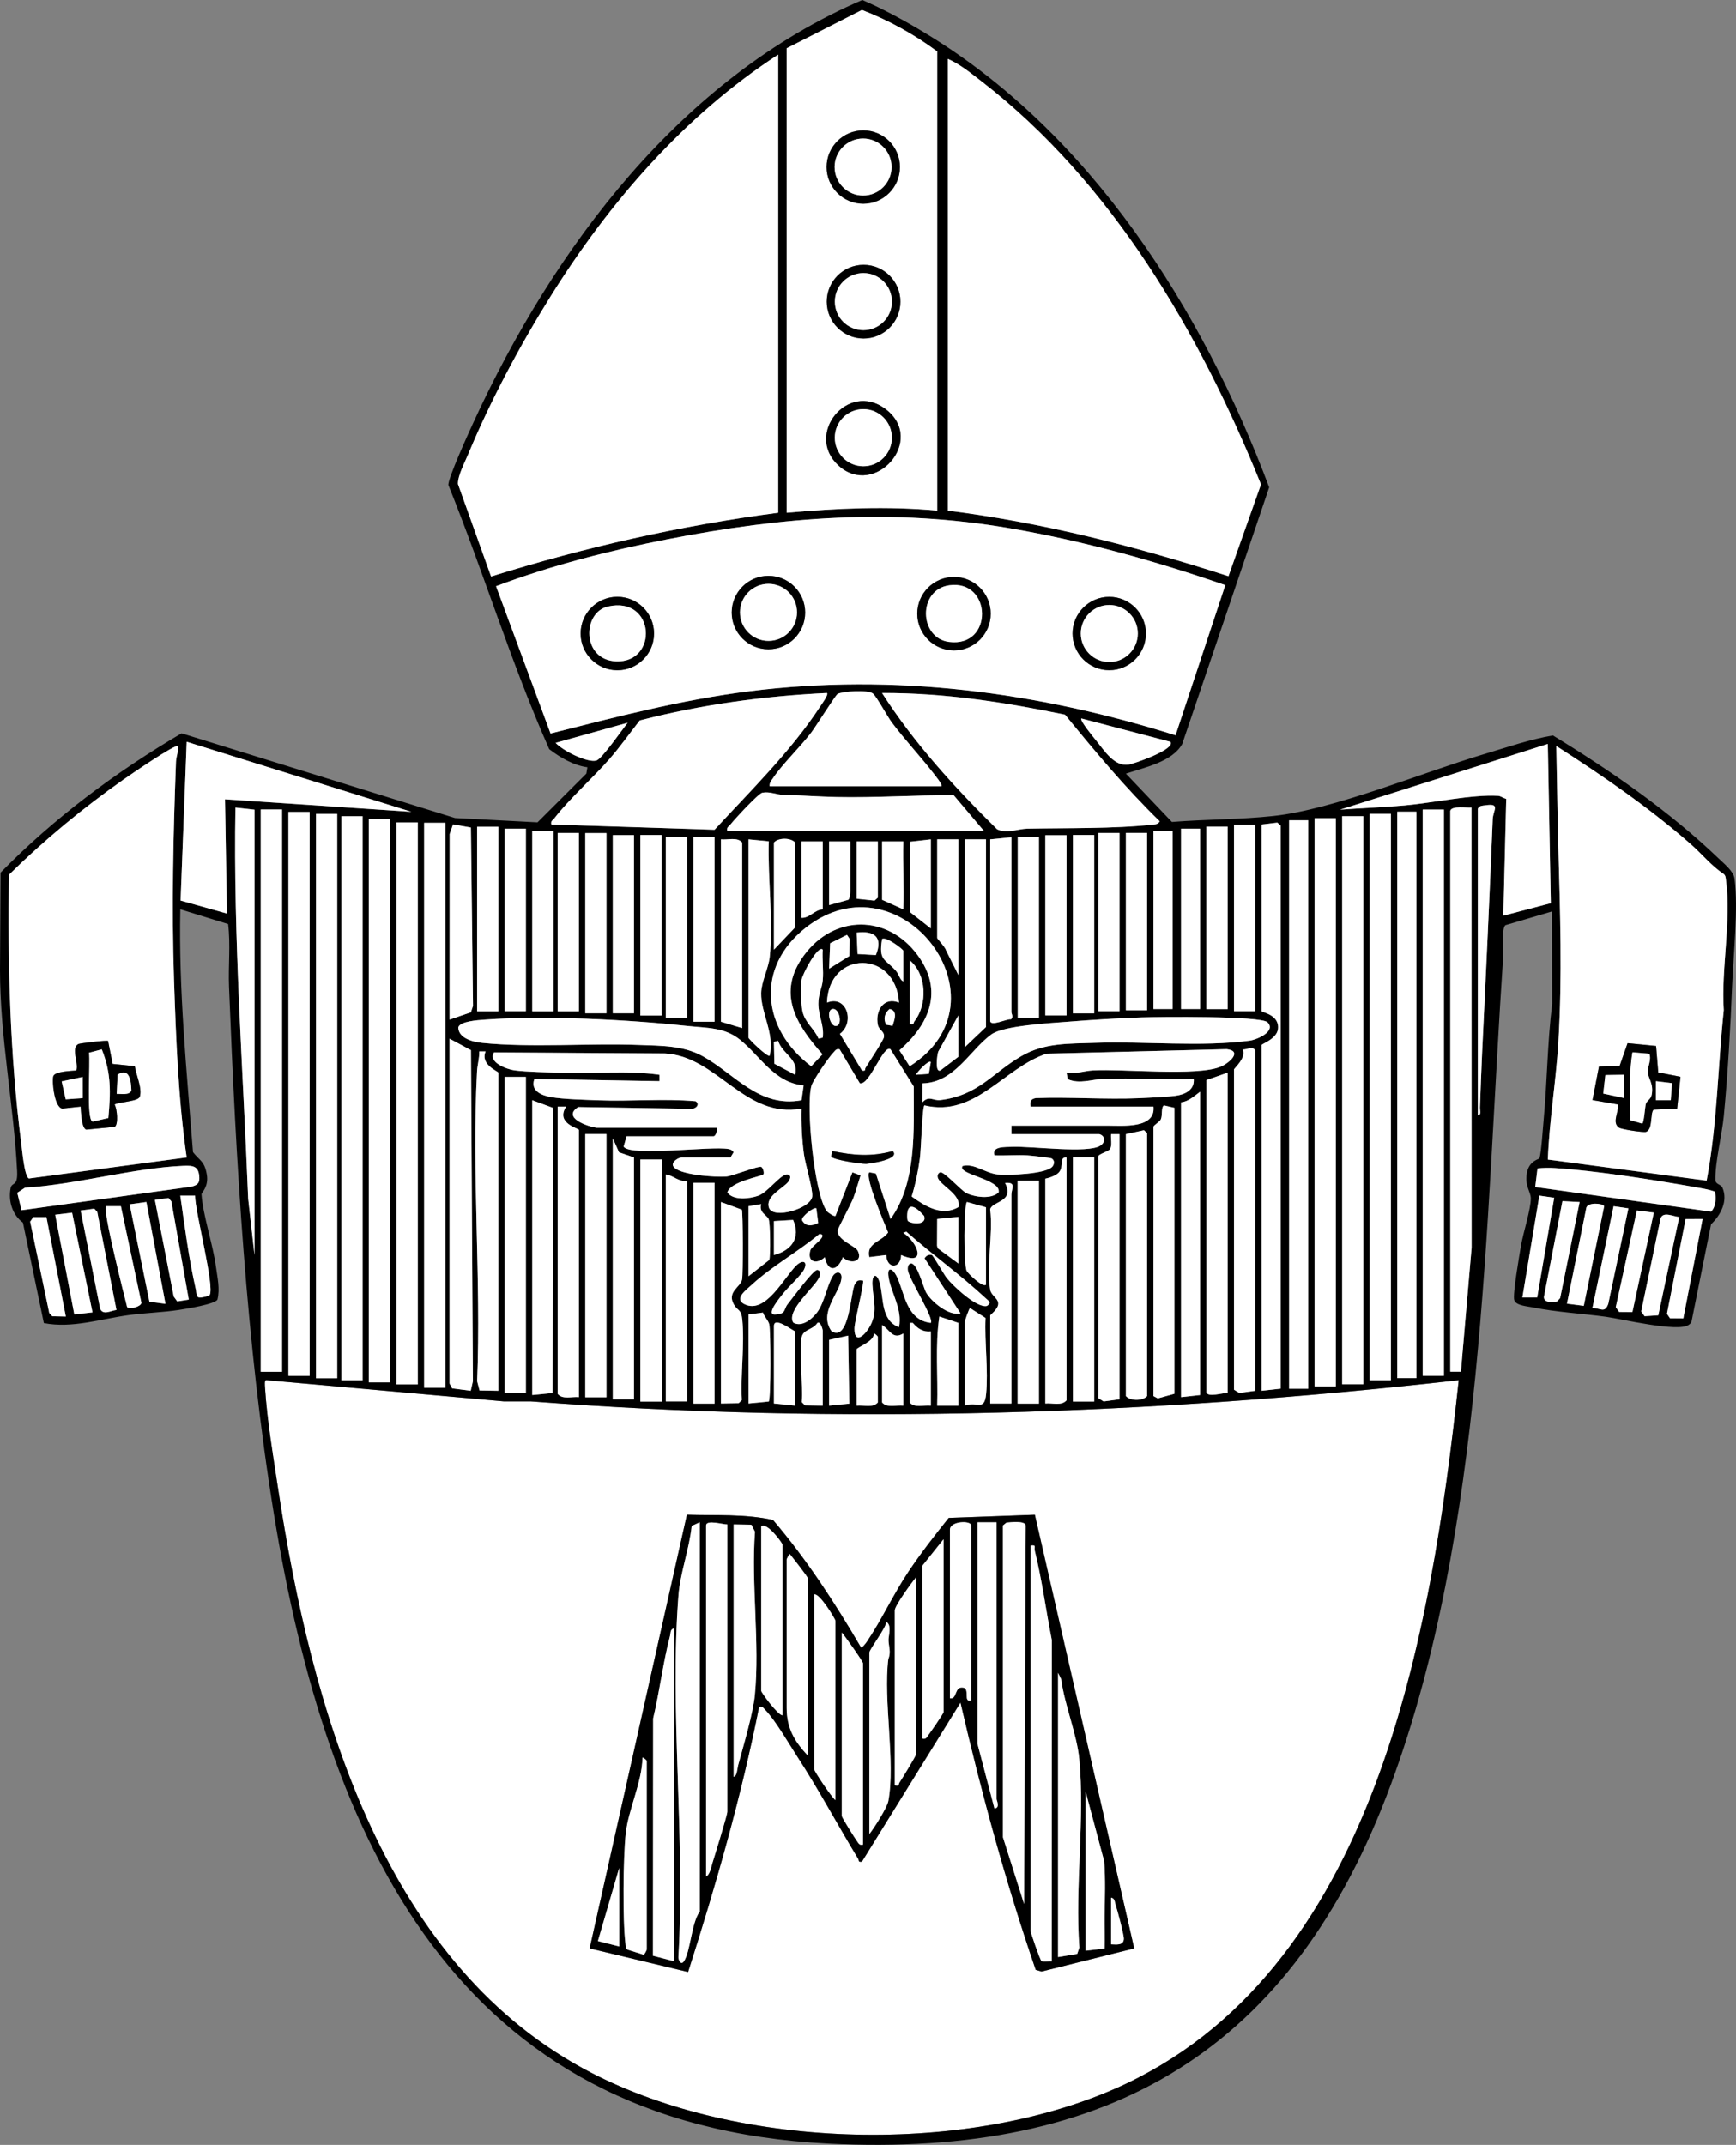 <?xml version="1.0" encoding="UTF-8"?>
<svg id="Vrstva_1" data-name="Vrstva 1" xmlns="http://www.w3.org/2000/svg" viewBox="0 0 818.8 1011.33">
  <rect x="0" y="0" width="818.8" height="1011.33" fill="#808080" stroke="none"/>
  <defs>
    <style>
      .cls-1 {
        fill: #fff;
      }
    </style>
  </defs>
  <g>
    <path class="cls-1" d="M688.03,650.76c-12.91,119.21-38.84,280.17-162.32,334.17-72.77,31.82-180.78,28.47-250.69-9.65-95.69-52.18-128.32-171.73-143.69-272.31-2.36-15.43-5.36-33.25-6.33-48.68-.07-1.03-.36-3.51.55-3.55l112,10.01,12.98.02c145.69,11.13,292.39,6.36,437.5-10.01ZM406.06,776.76c-12.27-21.01-25.63-41.52-41.46-60.06-13.16-2.95-27.14-2.08-40.62-2.5l-45.87,204.49,46.42,11.13c13.14-41.02,25.1-82.76,33.51-125.06,1.68-.38,2.02.55,2.97,1.52,4.73,4.83,11.07,15.85,15.04,21.96,10.22,15.7,19.02,32.25,28.74,48.24.49.8-.24,1.61,1.74,1.32l46.49-75.03c9.84,42.53,21.32,84.75,35.49,126.04l2.74.79,43.7-10.91-46.86-204.47-40.63,1.49c-6.53,8.17-13,16.47-18.84,25.16-7.13,10.62-12.82,23.02-19.75,33.25-.47.69-2.22,3.07-2.82,2.66Z"/>
    <g>
      <path d="M406.06,776.76c.6.41,2.35-1.98,2.82-2.66,6.93-10.23,12.62-22.63,19.75-33.25,5.84-8.69,12.31-16.99,18.84-25.16l40.63-1.49,46.86,204.47-43.7,10.91-2.74-.79c-14.18-41.29-25.65-83.51-35.49-126.04l-46.49,75.03c-1.98.29-1.26-.52-1.74-1.32-9.71-15.99-18.52-32.54-28.74-48.24-3.97-6.11-10.31-17.13-15.04-21.96-.95-.97-1.3-1.9-2.97-1.52-8.41,42.3-20.37,84.04-33.51,125.06l-46.42-11.13,45.87-204.49c13.48.42,27.46-.45,40.62,2.5,15.82,18.54,29.18,39.05,41.46,60.06ZM330.04,717.76l-3.79,1.71c-1.09,10.73-5.42,22.15-6.25,32.75-4.24,54.72,3.29,114.8-.01,170.08-.28,1.58,1.14,4.59,2.57,2.47,3.14-4.65,3.53-18.08,7.48-23.52v-183.5ZM343.04,718.76c-1.82.12-10-2.4-10,.5v165.5c1.78-.74,2.46-4.69,3.02-6.48,1.03-3.3,6.98-22.49,6.98-24.02v-135.5ZM458.04,801.76v-82.5c0-2.48-10-2.12-10,2v79.5c3.68.58,1.85-5.96,6.49-4.99,2.94.91-.33,7.03,3.51,5.99ZM470.04,717.76h-9v104.5l8.01,30.49c2.84-.4.99-3.8.99-4.49v-130.5ZM473.04,719.26v147l9.99,31.49.76-178.54c-.41-2.31-7.15-1.47-9.09-1.3l-1.66,1.34ZM346.04,718.76v119c1.62-.25,1.69-3.92,2.1-5.4,2.44-9,7.04-24.38,7.89-33.1,2.38-24.36-1.8-52.29.06-77.04l-1.69-3.31-8.36-.14ZM359.04,719.76v77.5c0,.77,7.87,11.51,10,11.5v-80.5c0-.71-7.48-10.93-10-8.5ZM435.04,819.76c1.83.39,1.96-.55,2.83-1.67s7.17-10.18,7.17-10.83v-81.5l-10,12.5v81.5ZM486.04,728.76v181.5c0,.76,4.51,13.94,5.17,14.33,1.1.65,3.43,0,4.84.18l.04-151.55c-2.74-13.76-4.65-28.47-8.02-42.03-.42-1.69.99-2.9-2.03-2.43ZM381.04,827.76v-83.5c0-.78-7.26-9.94-8.51-11.5-.29-.13-1.49,2.35-1.49,2.5v70c0,9.4,3.57,15.74,10,22.5ZM432.04,827.26v-83.5c-1.99,2.35-10,13.4-10,15.5v82.5c2.41.53,1.62-.42,2.23-1.31,1.11-1.61,7.58-12.27,7.77-13.19ZM394.04,848.76v-84.5c0-.82-7.43-13.06-10-12.5v82.5c0,.89,8.3,13.32,10,14.5ZM410.04,864.76c2.26-2.81,8.38-12.47,8.96-15.54,3.44-18.51-2.45-47.37,0-67,1.39-3.33.1-6.09.09-8.97-.01-2.09,1.65-6.98-1.03-8.48-.24,3.08-8.01,12.88-8.01,14.49v85.5ZM318.04,924.76v-157c-2.03.38-1.64,2.12-2,3.5-3.35,12.75-4.89,26.18-7.98,39.02l-.08,111.87,10.06,2.61ZM407.04,869.76v-85.5c0-.88-8.47-12.74-10-14.5v86.5c0,.69,6.38,10.81,7.16,11.84.86,1.14,1.05,2.03,2.84,1.66ZM499.04,922.76l9.02-1.48,1.03-2.97c-2.15-28.58,2.7-60.92-.06-89.04-1.15-11.75-6.97-25.5-8.51-37.5l-1.48-3.01v134ZM305.04,919.26v-89c0-.17-1.35-1.57-1.99-1.5-.29,11.78-6.65,24.36-7.9,35.61-1.23,11.07-1.52,41.11-.16,51.95.14,1.1-.09,2.24,1.03,2.97l7.56,2.38c.36.01,1.42-2.14,1.46-2.4ZM512.04,844.76v75l8.95-1.05c.22-5.14-.08-10.33,0-15.49.13-8.44.47-17.04-.21-25.7l-8.74-32.76ZM292.04,917.76v-37l-10.04,34.45,10.04,2.55ZM524.04,916.76c2.4.05,5.8.68,6.03-2.49.13-1.79-3.06-13.69-3.9-16.14-.45-1.31-.29-3.06-2.13-3.37v22Z"/>
      <path class="cls-1" d="M330.04,717.76v183.5c-3.96,5.44-4.35,18.87-7.48,23.52-1.43,2.12-2.85-.89-2.57-2.47,3.3-55.28-4.23-115.37.01-170.08.82-10.61,5.15-22.02,6.25-32.75l3.79-1.71Z"/>
      <path class="cls-1" d="M486.04,728.76c3.02-.47,1.61.74,2.03,2.43,3.37,13.55,5.28,28.27,8.02,42.03l-.04,151.55c-1.41-.19-3.74.47-4.84-.18-.66-.39-5.17-13.57-5.17-14.33v-181.5Z"/>
      <path class="cls-1" d="M473.04,719.26l1.66-1.34c1.94-.17,8.68-1.02,9.09,1.3l-.76,178.54-9.99-31.49v-147Z"/>
      <path class="cls-1" d="M343.04,718.76v135.5c0,1.53-5.95,20.71-6.98,24.02-.56,1.79-1.24,5.74-3.02,6.48v-165.5c0-2.9,8.18-.38,10-.5Z"/>
      <path class="cls-1" d="M318.04,924.76l-10.06-2.61.08-111.87c3.09-12.84,4.63-26.26,7.98-39.02.36-1.38-.03-3.12,2-3.5v157Z"/>
      <path class="cls-1" d="M499.04,922.76v-134l1.48,3.01c1.54,12.01,7.36,25.75,8.51,37.5,2.76,28.13-2.09,60.46.06,89.04l-1.03,2.97-9.02,1.48Z"/>
      <path class="cls-1" d="M470.04,717.76v130.5c0,.7,1.85,4.1-.99,4.49l-8.01-30.49v-104.5h9Z"/>
      <path class="cls-1" d="M346.04,718.76l8.36.14,1.69,3.31c-1.85,24.75,2.32,52.68-.06,77.04-.85,8.72-5.46,24.11-7.89,33.1-.4,1.49-.47,5.15-2.1,5.4v-119Z"/>
      <path class="cls-1" d="M407.04,869.76c-1.79.37-1.98-.52-2.84-1.66-.78-1.03-7.16-11.15-7.16-11.84v-86.5c1.53,1.76,10,13.62,10,14.5v85.5Z"/>
      <path class="cls-1" d="M394.04,848.76c-1.7-1.18-10-13.61-10-14.5v-82.5c2.57-.56,10,11.68,10,12.5v84.5Z"/>
      <path class="cls-1" d="M432.04,827.26c-.19.93-6.66,11.58-7.77,13.19-.61.89.18,1.84-2.23,1.31v-82.5c0-2.1,8.01-13.15,10-15.5v83.5Z"/>
      <path class="cls-1" d="M381.04,827.76c-6.43-6.76-10-13.1-10-22.5v-70c0-.15,1.2-2.63,1.49-2.5,1.25,1.56,8.51,10.71,8.51,11.5v83.5Z"/>
      <path class="cls-1" d="M435.04,819.76v-81.5l10-12.5v81.5c0,.65-6.27,9.67-7.17,10.83s-.99,2.06-2.83,1.67Z"/>
      <path class="cls-1" d="M359.04,719.76c2.52-2.43,10,7.79,10,8.5v80.5c-2.13.01-10-10.73-10-11.5v-77.5Z"/>
      <path class="cls-1" d="M458.04,801.76c-3.84,1.03-.57-5.08-3.51-5.99-4.64-.97-2.8,5.57-6.49,4.99v-79.5c0-4.12,10-4.48,10-2v82.5Z"/>
      <path class="cls-1" d="M410.04,864.76v-85.5c0-1.61,7.77-11.42,8.01-14.49,2.68,1.5,1.02,6.38,1.03,8.48.02,2.88,1.3,5.64-.09,8.97-2.45,19.63,3.44,48.49,0,67-.57,3.07-6.7,12.74-8.96,15.54Z"/>
      <path class="cls-1" d="M305.04,919.26c-.04.26-1.1,2.41-1.46,2.4l-7.56-2.38c-1.12-.73-.89-1.88-1.03-2.97-1.36-10.84-1.08-40.87.16-51.95,1.25-11.25,7.62-23.83,7.9-35.61.64-.07,1.99,1.33,1.99,1.5v89Z"/>
      <path class="cls-1" d="M512.04,844.76l8.74,32.76c.68,8.66.34,17.27.21,25.7-.08,5.16.21,10.34,0,15.49l-8.95,1.05v-75Z"/>
      <polygon class="cls-1" points="292.04 917.76 282.01 915.2 292.04 880.76 292.04 917.76"/>
      <path class="cls-1" d="M524.04,916.76v-22c1.85.31,1.69,2.05,2.13,3.37.84,2.45,4.02,14.35,3.9,16.14-.23,3.18-3.63,2.54-6.03,2.49Z"/>
    </g>
  </g>
  <g>
    <g>
      <path d="M531.04,364.77l21.7,22.78c15.83-1.26,32.01-1.11,47.79-2.8,28.65-3.06,70.56-20.61,99.74-29.26,10.62-3.15,21.34-6.89,32.18-8.72,27.36,16.69,54.93,35.73,78.11,57.96,2.6,2.5,7.07,6.05,7.53,9.47,1.88,14.07-.5,35.48-1.09,50.01-.85,20.69-1.99,41.39-3.96,62.04-.84,8.77-4.17,21.98-3.96,30.11.06,2.19,2.59,1.97,3.31,3.62,2.75,6.34-.87,13.03-5.35,17.26l-9.2,45.8c-.18.8-.73,1.2-1.35,1.65-5,3.61-31.71-2.81-39.05-3.82-11.33-1.54-23.33-2.16-34.56-4.44-2.46-.5-7.78-.8-8.66-3.35s2.42-21.23,3.13-25.54c.99-6.03,4.69-17.3,4.67-22.44-.01-3.29-2.86-5.66-1.89-11.79s5.86-6.69,5.99-7.18c.91-3.33,1.53-13.66,1.93-17.89,1.7-18.25,1.77-36.74,4.05-54.95l-.05-43.54-22.01,6.48c-1.9,1.58-.78,10.79-1,14-8.57,126.27-8.8,271.55-52.97,391.03-46.33,125.3-132.17,176.21-265.51,169.47-175.58-8.87-236.27-143.07-261.34-296.66-13.15-80.55-17.97-167.21-21.21-248.79-.39-9.82.76-19.78-.42-29.58l-22.54-6.95c-.83,38.28,3.03,76.41,5.98,114.51,3.41,4.27,5.39,4.19,6.5,10.48,1.03,5.81-2.53,8.66-2.49,9.36.59,9.56,5.43,23.74,6.83,34.31.67,5.05,1.97,10.29.68,15.35-1.08,2.17-14.79,4.37-18.12,4.88-7.54,1.16-15.94,1.4-23.59,2.42-13.1,1.76-26.82,6.4-40.16,3.77l-9.87-47.36c-4.97-3.64-6.98-10.12-5.79-16.27.59-3.03,3.44-.44,3.06-7.99C6.52,521.16-.03,488.79,0,457.3l.25-45.84c25.09-25.66,54.43-47.5,85.38-65.7l128.98,39.94,38.92,2.03,23.02-22.97.5-2.99c-6.53-.87-12.82-4.59-17.99-8.52-17.96-40.43-30.93-83.34-47.56-124.49-.53-2.63,9.69-25.02,11.69-29.36C261.17,116.77,321.09,36.76,406.72,0c10.1,4.35,19.82,9.66,29.24,15.34,78.41,47.27,131.12,130.42,162.66,214.45l-41.02,121.02c-4.69,8.45-17.98,11.11-26.55,13.96ZM442.04,240.76V24.26c-10.78-8.05-22.94-14.72-35.5-19.56l-35.5,18.06v219c23.48-2.1,47.57-3.2,71-1ZM367.04,241.76V25.76c-44.25,28.78-79.58,69.57-107.42,114.08-14.32,22.91-28.41,49.28-38.76,74.24-1.62,3.91-5,10.19-4.87,14.14l15.62,43.6c44.23-13.78,89.4-24.04,135.43-30.06ZM447.04,240.76c45.15,5.72,89.2,16.98,132.37,30.93l15.34-43.27c-28.72-71.2-70.31-142.54-131.82-190.05-4.9-3.78-10.2-8.14-15.9-10.6v213ZM577.92,275.89c-33.07-11.4-67.12-20.89-101.69-26.82-55.18-9.46-106.63-5.48-161.21,5.16-27.46,5.35-54.9,12.31-81.06,22.16l25.71,69.45c31.05-7.86,62.11-15.96,94.01-19.94,68.31-8.52,135.5.32,200.78,20.78l23.46-70.79ZM411.76,327.05c-2.35-1.94-14.6-1.08-16.74.19-.96.57-10.46,15.66-12.58,18.42-5.23,6.8-13.44,14.64-17.81,21.19-.81,1.21-1.85,2.29-1.58,3.91h80.99c.76-.66-3.29-5.53-4.02-6.47-6.2-8.01-13.15-15.34-19.37-23.63-2.14-2.86-7.16-12.18-8.89-13.6ZM390.04,326.76c-29.77,1.43-59.45,5.49-88.29,12.94-4.69,5.96-9.2,12.34-14.18,18.07-7.88,9.05-19.08,18.92-26.02,27.98-.77,1-1.94,1.27-1.49,3l76.97,2.49c16.9-18.33,36.16-37.14,49.84-58.16.69-1.06,4.05-5.54,3.18-6.31ZM416.04,326.77c15.15,23.66,34.29,44.6,54.26,64.23,4.72,2.23,9.7-.19,14.2-.29,18.66-.38,40.83.11,59.09-1.91,1.51-.17,2.48-.09,3.43-1.55-16.14-15.65-30.48-32.9-44.69-50.29-28.38-5.85-57.23-10.35-86.29-10.2ZM552.04,349.77l-41.99-11.01c-.93.88,6,9.21,7.02,10.47,3.98,4.92,8.54,12.26,15.23,11.3,2.36-.34,22.33-7.24,19.75-10.76ZM296.04,340.77l-33.98,9.49c3.23,3.59,14.94,9.57,19.25,8.33,2.57-.73,12.35-14.87,14.72-17.82ZM194.03,382.77l-105.98-33.01-2.87,74.86,21.86,6.14-.9-53.89,87.9,5.91ZM730.04,350.76l-97.99,30.99c10.12-.75,20.38-1.11,30.49-2,12.82-1.12,31.91-5.26,44.04-4.52,1.27.08,2.55,1.14,3.84,1.42l-1.38,55.09,22.4-5.88-1.41-75.11ZM84.04,351.76c-1.11-1.21-23.2,14.01-25.72,15.77-19.03,13.34-37.54,28.63-54.07,44.93-.62,42.04.43,85.08,5.81,126.79.4,3.07,1.49,15.69,3.63,16.42l74.37-9.92c-3.97-27.68-5.02-55.59-5.96-83.53-1.15-34.28-.37-68.59.92-103,.1-2.54,1.22-4.89,1.04-7.45ZM797.62,398.18c-19.69-17.3-41.54-32.3-63.57-46.42.35,15.87.51,31.65.95,47.54.86,30.98,1.89,60.77.03,91.95-1.1,18.49-4.28,36.96-4.98,55.5l74.9,9.94c5.01-26.51,5.27-53.64,8.08-80.43-1.29-19.09,3.61-42.37,1.06-61.04-.15-1.1-.1-2.18-.98-3.02-5.87-3.88-10.28-9.43-15.49-14.01ZM449.83,374.97c-18.45-.13-36.84,1.22-55.33.82-8.2-.18-16.65-.81-25-1-3.3-.08-6.41-1.7-9.93-1.03-1.9.36-13.32,12.74-15.03,14.98-.77,1-1.94,1.27-1.49,3h120.99s-14.2-16.78-14.2-16.78ZM697.04,381.26v144.5c1.76.23.95-2.26,1-3.49.33-8.66.59-17.35,1.01-26,1.79-36.56,3.51-73.33,5-110,.17-4.29,3.87-7.66-3.55-6.56-1.44.21-2.57.07-3.46,1.55ZM120.04,381.76l-8.99-.99c-1.05,61.55,3.57,122.96,6,184.48l2.99,26.51v-210ZM684.04,382.26v264.5h5.01s5.04-58.45,5.04-58.45l-.04-207.55c-2.29.24-9.24-.96-10.01,1.51ZM122.99,381.67v265.14h10.05v-265.14h-10.05ZM681.04,381.71h-10v266.98h10v-266.98ZM146.04,382.81h-10v265.9h10v-265.9ZM668.04,382.72h-9v267.09h9v-267.09ZM159.04,383.76h-10v266.1h10v-266.1ZM656.04,383.74h-10v267.06h10v-267.06ZM171.04,384.83h-10v265.98h10v-265.98ZM643.04,384.81h-10v267.87h10v-267.87ZM173.96,386.17v265.63h10.09v-265.63h-10.09ZM630.04,385.76h-10v267.92h10v-267.92ZM617.04,386.76h-9v268.04h9v-268.04ZM197.04,387.76h-10v265h10v-265ZM210.04,387.96h-10v266.38h10v-266.38ZM604.04,654.76v-265.5l-1.58-1.39-7.42.89v88c0,.61,8.49,1.58,7.75,8.37-.52,4.75-7.75,7.08-7.75,7.63v163l9-1ZM212.05,480.75l10.04-3.45,1-3-.99-84.11-8.44-1.51-1.58,4.59-.04,87.48ZM592.04,388.87h-10v87.89h10v-87.89ZM235.04,389.83h-10v86.98h10v-86.98ZM568.99,389.76v86.05h10.05v-86.05h-10.05ZM248.04,390.71h-10v86.05h10v-86.05ZM566.04,390.71h-9v85.05h9v-85.05ZM261.09,391.71h-10.05v85.1h10.05v-85.1ZM553.04,391.76h-9v84h9v-84ZM273.04,392.76h-10v84.05h10v-84.05ZM286.04,392.81h-10v84.95h10v-84.95ZM528.04,392.76h-10v84h10v-84ZM541.04,392.71h-10v83.64h10v-83.64ZM299.04,393.76h-10v84h10v-84ZM312.04,393.71h-10v85.13h10v-85.13ZM503.04,393.81h-10v84.95h10v-84.95ZM516.09,393.7h-10.05v84.11h10.05v-84.11ZM324.04,394.71h-10v85.1h10v-85.1ZM337.04,394.71h-10v87.05h10v-87.05ZM477.04,394.76l-10,1v85.5c0,3.01,7.91-1.01,9.83-.65,1.26-1.23.17-2.57.17-3.35v-82.5ZM490.04,394.71h-10v85.1h10v-85.1ZM350.04,484.76v-87.5c-2.38-2.74-6.71-1.13-10-1.5v86l10,3ZM353.04,395.76v93.5c0,.66,9.13,9.47,9.99,8.49,2.49-10.17-4.2-20.22-4.02-29.44.1-5.41,3.47-11.81,4.04-17.04,1.83-16.83-1.02-37.45-.44-54.57l-9.56-.94ZM365.04,447.76l10-10.5v-40c-2.15-2.36-7.85-2.36-10,0v50.5ZM439.04,395.76l-9.86,1.14.05,33.17,9.81,7.69v-42ZM452.04,395.76h-10v46.5c0,.36,3.92,4.46,4.17,5.83l5.83,11.67v-64ZM465.04,395.76h-10v98l10-9.5v-88.5ZM388.04,396.76h-10v36c3.75.22,6.1-3.77,10-4v-32ZM401.04,396.76h-10v30l9.06-2.5c.68-.47.94-3.13.94-4v-23.5ZM414.04,396.76h-10v27l8.42.89,1.58-1.39v-26.5ZM416.04,396.76v27.5l9.99,4.5c.46-10.59-.29-21.34.01-32h-10.01ZM429.06,502.76c48.78-30.88-4.33-100.3-48.94-65.41-23.94,18.73-20.8,47.88,2.48,65.38l5.35-5.61c-12.6-14.09-21.73-28.99-8.74-46.68,14.17-19.31,39.48-19.35,53.66,0,12.3,16.79,5.51,32.43-8.65,44.82l4.84,7.51ZM404.04,439.75l.44,10.07,8.63.5c3.49-8.45-.72-11.61-9.07-10.57ZM391.05,456.75l9.57-5.99.14-8.03-1.27-1.93-7.95,3.95-.49,12ZM426.04,462.76v-14.5c0-.58-8-6.85-9.99-5.5-1.74,10.45,1.49,9.24,6.52,14.97,1.58,1.8,1.76,4.2,3.48,5.02ZM388.04,447.76c-2.14-2.42-9.67,11.59-10.02,14.47-.44,3.59-.28,11.04.47,14.58,1.14,5.38,5.57,8.18,7.58,12.94l1.98-.49c.76-5.9-2.06-10.13-2.06-16,0-4.7,1.69-7.13,2.06-10.99.44-4.64-.33-9.8-.01-14.5ZM429.04,452.76v30c2.32.56,1.65-.44,2.29-1.26,6.24-7.93,5.8-22.15-2.29-28.74ZM424.03,472.75c-1.47-24.92-33.14-24.95-33.98,0,9.3-3.78,13.32,9.33,6.1,14.71l10.4,17.29c2.02.41,1.22-.5,1.7-1.28,1.5-2.45,8.44-12.92,8.67-14.44.42-2.8-2.34-3.19-2.87-5.79-1.35-6.67,2.85-13.44,9.98-10.48ZM392.56,475.76c-3.05.62-.9,8.62,1.97,7.99s1.4-8.68-1.97-7.99ZM420.97,483.7c.88-2.66,2.67-7.26-1.41-7.94-2.38,2.08-2.98,4.56-1.59,7.4l3.01.54ZM452.04,498.26v-19.5l-9.46,17.04c-.57,1.43-1.72,10.01.95,8.95l8.52-6.49ZM597.79,482c-3.19-3.08-51.47-2.55-59.29-2.29-11.36.37-23.53,1.14-34.95,2.05-8.33.67-30.27,1.8-36,6-10.22,7.48-17.27,22.66-32.46,23.04l-.03,8.96c3.05-3.41,5.16-.67,8.34-1.06,18.05-2.17,24.43-12.64,38.35-20.75,10.86-6.32,22.32-5.8,34.76-6.24,23.35-.82,50.19,2.05,72.95-1.05,3.71-.5,12.59-4.56,8.33-8.67ZM379.05,511.77c-13.8-1.24-20.46-13.81-30-21.52-7.27-5.88-15.41-5.51-24.52-6.48-28.61-3.05-67.49-5.09-95.98-3-3.02.22-11.68.74-12.41,3.68.13,5.21,7.08,6.86,11.41,7.29,22.97,2.31,50.52.07,74.03.97,10.29.39,20.67.24,29.76,5.24,15.13,8.31,26.63,24.52,46.7,20.81l1-7ZM212.04,489.76v162.5c0,.36,1.03,1.62,1.16,2.35l8.83,1.16,1.02-4.5-.91-156.1-10.09-5.41ZM367.02,490.77l-1.99.5.21,10.3,9.79,5.2c1.78-7.58-6.06-9.72-8.01-15.99ZM592.04,655.76v-160.5c-1.41-2.25-3.7-.27-5.92-.42,1.99,3.74-4.08,8.89-4.08,9.42v151l2.49,1.53,7.51-1.03ZM396.02,494.76c-1.67-.39-2.01.55-2.96,1.51-2.16,2.19-9.56,12.95-10.35,15.65-2.69,9.25,1.33,51.84,7.38,59.27.41.51,3.32,2.56,3.96,2.09l8-20.53,3.83,1.46c-1.15,3.5-2.08,7.06-3.36,10.52-1.03,2.77-7.47,14.65-7.47,15.51,0,4.62,8.33,7.15,9.51,9.49,2.7,5.36-3.68,6.5-7.03,3.04-2.49,6.49-7.03,7.31-8.51-.02-3.68,3.55-8.53,2.47-6.8-3.29.64-2.15,8.89-7.07,4.33-7.7-10.16,8.49-22.23,15.05-31.99,24.01-2.7,2.48-8.64,6.71-3.27,9.23,9.86,4.62,18.36-12.47,24.23-18.27,2.99-2.95,5.54-2.05,3.75,1.74-1.38,2.94-7.81,8.59-10.21,11.8-.9,1.21-8.18,9.72-3.52,9.5,5.51-.27,3.83-2.26,6.03-4.96,2.07-2.54,12.12-16.4,13.95-16.06s1.44,2.29.75,3.73c-2.23,4.67-15.6,15.55-12.11,21.13,4.02,2.36,8.94-1.72,11.3-4.93,3.51-4.77,4.74-13.2,7.48-17.26,1.47-2.17,4.46-1.98,3.9,1.62-1.11,7.15-10.76,15.86-4.69,24.57,8.52,5.41,9.05-18.78,11.06-22.17,1.14-1.92,1.62-1.91,3.81-1.68.8.82-3.97,19.09-4.01,22.51-.08,7.5,4.37,3.81,6.85-.18,4.32-6.95,2.01-12.82,1.62-20.35-.27-5.19,2.18-5.83,3.55-.5,1.79,6.94.42,17.36,8.98,20.51,1.71-8.46-3.69-16.01-4.91-23.59-.85-5.26,1.96-4.08,3.68-.68,3.94,7.77,4.43,20.91,16.23,22.26,1.78-1.75-10.23-20.77-10.81-24.73-.19-1.3.04-2.98,1.33-3.26,3.03-.66,5.95,11.36,7.29,13.69,2.51,4.37,10.81,11.24,16.21,9.79l-16.99-25.99c.93-1.23,1.81-1.83,3.42-1.54.64.12,5.74,9.23,7.14,10.96,3.03,3.74,14.12,14.25,18.89,13.08,2.26-1.59,1.17-1.99-.46-3.51-11.9-11.07-25.35-20.69-37.53-31.48l-1.48.48c6.85,4.57,11.34,15.99-.99,10.5-.2,6.67-6.82,6.66-7.02,0l-7.99,1c-1.58-6.72,5.71-7.19,8.87-11.63-1.61-3.88-11.13-26.16-8.86-28.37l3.09.59,6.92,21.41c12.47-17.18,10.87-41.99,10.93-62.44l-10.96-17.55c-3.43-2.39-9.79,17.05-14.45,16.04l-9.55-16.04ZM518.54,534.76h-41.5v-4h45.5c6.82,0,22.59,1.52,21.5-9h-58c-.27-2.4.02-3.55,2.5-4,16.3-.57,32.76.75,49.04.04,4.82-.21,12.35-.53,16.87-1.13s9.01-2.7,8.58-7.91c-14.15.29-28.38-.39-42.54-.05-5.37.13-11.3,2.59-16.87.13l-.59-3.08c4.32.73,8.4-.82,12.46-1.05,14.59-.81,48.92,2.9,60.24-1.76,3.99-1.64,10.51-7.35,2.85-8.25l-84.96,2.14c-20.12,6.58-33.61,30.13-57.61,24.35-1.02.73-1.57,20.67-2.13,24.9-.81,6.08-2.09,12.21-3.88,18.08,6.33,4.57,14.3,9.58,22.11,4.95,1.19-5.78-7.72-9.72-9.6-13.35-.7-1.36-.06-2.79,1.03-3.01,1.81-.37,9.8,8.61,12.21,9.77,4.01,1.94,11.68,3.1,15.27-.31,1.34-6.23-20.03-8.49-16.99-12.46,5.65-1.31,10.51,3.35,16.49,4,4.55.5,23.63-.09,26.05-3.96.8-1.28.81-2.67-.52-3.57-.48-.33-9.8-1.35-11.53-1.47-5.13-.33-10.37.22-15.5-.01-1.42-4.32,5.02-3.88,8.45-4.02,9.05-.37,35.64,3.27,41.48-.54,2.78-1.82,2.13-4.71-.42-5.43ZM235.04,655.76v-150c0-.64-8.68-3.68-6-10.01h-2.99c.1,3.23-.88,6.22-1.05,9.46-2.56,47.84,2.01,97.97.05,146.06l1.14,4.35,8.86.14ZM281.54,531.76h56.5c.4,1.16-.44,4-1.5,4h-41l-1.4,4.91c3.32,4.81,41.17-.39,49.39,1.1,1.17.21,1.82.51,2.5,1.51l-1.49,2.48h-23c-1.51,0-4.97,2.07-4.05,4.03,1.99,4.24,20.39,5.38,25.05,4.96,3.15-.28,15.44-5.23,16.52-4.53.99.63,1.45,2.99.99,3.54-.78.92-15.75,3.37-16.98,8.51,2.76,3.88,10.44,2.98,14.53,1.55,4.71-1.65,10.88-10.67,13.93-10.05,1.92.39,1.14,2.28.37,3.34-2.29,3.15-11.06,7.07-9.19,12.4s19.6.4,20.37-5.29c.44-3.27-3.31-15.47-3.91-20.08-.92-7.05-1.29-14.27-1.12-21.38-27.01,4.78-39.7-24.77-64.47-26.03l-80.57-.49c-2.99,4.64,6.04,7.95,9.62,8.44,5.7.78,15.68.9,21.87,1.13,15.49.56,31.21-1.23,46.55.97v2.99s-59-1-59-1c-2,5.47,3.19,7.73,7.94,8.55,5.78,1,16.21,1.25,22.51,1.49,15.16.57,30.43-.9,45.57.43,2.51,1.6-.31,4-2.48,3.58l-52.84-.84c-7.85,4.92,4.32,9.24,8.79,9.79ZM439.04,500.76c-1.04-1.17-6.5,4.72-6.99,5.99l6.06-.43.93-5.56ZM579.04,505.76l-10,3.5v147c0,2.9,8.18.37,10,.5v-151ZM248.04,507.76h-10v149h10v-149ZM566.04,657.76v-143c-2.77,2.01-5.37,4.58-9,5v139l9-1ZM251.04,657.76l9.56-.94.22-134.46-9.78-3.61v139ZM544.04,531.26v127l2.04,1.08,7.85-2.16v-134.84s-4.97-1.15-4.97-1.15c-1.43,1.03-.57,4.58-1.44,6.56-.55,1.24-3.25,2.7-3.49,3.51ZM263.04,521.76v135.5c2.38,2.74,6.71,1.13,10,1.5v-126c0-.74-11.21-3.08-6-10.99h-4ZM531.04,534.76v123.5c2.15,2.36,7.85,2.36,10,0v-124l-1.47-1.35-8.53,1.85ZM276.04,534.72v124.09h10v-124.09h-10ZM528.04,534.76h-4c-.22,2.1.62,5.19-.49,7.02-.73,1.2-5.52,2.37-5.52,3.48v114l2.49,1.53,7.51-1.03v-125ZM299.04,545.76l-7.07-2.43-2.93-6.57v123h10v-114ZM503.04,545.76c-3.58-.39-1.13,4.1-3.53,6.96-1.27,1.52-4.48,2.64-6.47,3.04v106c3.29-.37,7.62,1.24,10-1.5v-114.5ZM516.09,545.71h-10.05v115.12h10.05v-115.12ZM312.12,546.71h-10.08v114.13h10.08v-114.13ZM10.17,570.62l80.13-11.1c2.48-.66,3.82-1.4,3.72-4.14-.2-5.54-2.8-5.88-7.51-5.68-23.77,1-50.57,8.86-74.71,10.31l-3.65,2.4,2.02,8.21ZM808.91,561.89c-2.74-.99-5.66-1.46-8.52-1.97-19.68-3.52-47.18-7.86-66.85-9.15-2.75-.18-5.61-.12-8.35.13l-1.08,8.81,82.95,11.6c2.34-2.48,2.32-6.2,1.86-9.41ZM324.04,556.76c-3.92.69-6.43-2.55-10-3v107h10v-104ZM479.98,556.72v105.09h10.06v-105.09h-10.06ZM337.04,557.71h-10v104.1h10v-104.1ZM477.04,661.76v-98.5c0-2.79,2.56-5.96-3-5.49,4.79,9.01-6.26,8.61-7.02,12.47,1.5,11.18-1.97,27.5.04,38,.48,2.5,3.56,3.9,3.77,6.17.26,2.72-3.79,5.49-3.79,5.85v41.5h10ZM92.03,563.77h-7c2.1,14.6,4.03,29.74,7.33,44.19.4,1.76-.03,3.95,2.14,3.84.92-.05,4.07-.69,4.38-1.19,2.48-3.96-6.99-39.65-6.86-46.85ZM733.05,564.76l-7-1.01-8.01,48.01h7s8.01-47,8.01-47ZM89.04,612.75l-8.21-46.29-1.36-1.59-6.42.89,8.89,45.58,1.66,2.28,5.43-.87ZM745.04,566.77l-8.11-.43-8.72,45.14c-.14,2.97,4.3,2.51,6.2,2.15l1.44-1.56,9.19-45.3ZM69.04,566.75l-7.9,1.1,9.35,45.95,7.55.96-9-48.01ZM340.04,661.76l8.36-.14,1.5-1.5c-.68-12.09,1.38-26.08.2-37.92-.51-5.12-2.16-3.95-3.94-7.08-3.45-6.07,3.15-8.19,3.86-11.88.49-2.53.43-31.27-.11-32.85l-9.87-3.63v95ZM465.04,605.76v-36.5l-8.99-2.51c-1.46,1.37-1.64,29.82-.06,32.56.76,1.33,7.61,7.94,9.05,6.45ZM353.04,568.76v33l9.81-7.69c.63-2.06.5-17.55-.32-19.3-.89-1.91-4.71-3.09-3.49-7.02l-5.99,1.01ZM747,615.71l9.63-47c-1.12-1.52-7.71-1.8-8.42.71l-9.14,45.28,7.93,1.01ZM57.03,568.76h-7c-1.71,1.73,8.57,42.07,9.94,47.57,1.57,1.2,6.46-.28,6.74-2.02l-9.68-45.55ZM428.19,575.61c.8,1.28,9.03,2.59,7.73-2.21-2.15-2.45-6.82-7.21-7.87-2.12-.2.98-.3,3.62.14,4.33ZM768.05,569.76l-7-1.01-9.98,47.98c3.84,0,5.83,2.66,7.48-1.96l9.49-45.01ZM54.93,617.66l-9.06-46.23-1.4-1.53-6.44.87,9.21,46.29c1.33,3.28,5.11.89,7.69.6ZM385.03,569.76c-1.1-.79-6.93,3.7-6.78,5.51,1.75,3.25,4.68,2.8,7.66,1.35l-.88-6.87ZM780.04,571.76l-8-1.01-9.95,45.6,1.6,2.25,6.25.05,10.1-46.89ZM34.01,571.78l-7.97.98,9.02,46.99,8.57-.96-9.61-47.01ZM792.04,573.77c-2.5.03-7.52-2.83-8.81.68l-9.14,43.9,1.6,2.25,6.46-.43,9.89-46.41ZM21.91,573.89l-6.22.02-1.46,2.11,9,43.04,1.43,1.56,6.38.13-9.14-46.87ZM452.04,573.76l-10.01,1-.07,12.54.3,1.26,9.78,7.21v-22ZM365.04,591.76c8.22-2.16,12.77-8.03,9.03-16.56l-9.03.56v16ZM803.04,574.76h-7.99s-8.82,44.73-8.82,44.73l1.46,2.11,6.25.05,9.1-46.89ZM455.04,662.76c5.76-2.21,9.25,2.86,10.06-5.44,1.09-11.21-.77-24.43-.25-35.87l-7.32-4.67c-.42,0-2.49,6.13-2.49,6.48v39.5ZM353.04,619.76v42l9.56-.94c1.04-1.49.94-33.22.23-36.35-.43-1.91-2.4-3.59-2.96-5.58l-6.84.87ZM452.04,623.76l-8.99-3c-2.03,13.84-.58,28.03-1.02,42h10.01v-39.01ZM375.04,627.76c-1.7-.69-10-7.15-10-2.5v36.5l10,1v-35ZM388.04,662.76v-35.5c0-.21-.95-4.37-2.49-3.49-2.49,3.68-7,2.75-7.57,7.44-1.1,9.09.8,20.55.2,29.92l1.5,1.5,8.36.14ZM439.04,627.76c-3.66.41-6.23-1.32-8.51-3.99h-1.49s0,37.49,0,37.49c2.38,2.74,6.71,1.13,10,1.5v-35ZM426.04,628.76c-5.05,3.06-6.31-1.77-10-4v36.5c2.38,2.74,6.71,1.13,10,1.5v-34ZM404.04,662.76c3.29-.37,7.62,1.24,10-1.5v-31c0-.18-1.59-1.77-1.98-1.5.71,3.57-8.02,6.52-8.02,7.5v26.5ZM391.04,662.76l9.56-.94-.57-32.06-8.99,2v31ZM688.03,650.76c-145.12,16.37-291.81,21.14-437.5,10.01l-12.98-.02-112-10.01c-.91.04-.62,2.51-.55,3.55.97,15.43,3.97,33.24,6.33,48.68,15.36,100.58,48,220.13,143.69,272.31,69.91,38.13,177.93,41.47,250.69,9.65,123.48-54,149.41-214.96,162.32-334.17Z"/>
      <path class="cls-1" d="M797.62,398.18c5.21,4.58,9.62,10.13,15.49,14.01.88.85.83,1.92.98,3.02,2.55,18.67-2.35,41.95-1.06,61.04-2.81,26.8-3.07,53.93-8.08,80.43l-74.9-9.94c.7-18.54,3.87-37,4.98-55.5,1.86-31.18.82-60.97-.03-91.95-.44-15.89-.6-31.67-.95-47.54,22.04,14.12,43.89,29.11,63.57,46.42ZM782.14,505.66l-1.03-12.47-13.44-1.31-3.76,10.74-9.73.26-3.06,15.8,11.94,2.07c.73,3.54-3.02,8.45.57,10.93,1.17.81,11.53,2.4,12.77,1.98,3.28-1.11,1.84-9.22,3.58-10.47l11.06-.44,1.58-15.05-10.47-2.04Z"/>
      <path class="cls-1" d="M84.04,351.76c.18,2.56-.94,4.91-1.04,7.45-1.29,34.41-2.07,68.72-.92,103,.94,27.94,1.99,55.85,5.96,83.53l-74.37,9.92c-2.14-.73-3.23-13.35-3.63-16.42-5.37-41.7-6.43-84.75-5.81-126.79,16.54-16.3,35.04-31.59,54.07-44.93,2.51-1.76,24.6-16.98,25.72-15.77ZM50.97,490.83c-.53-.45-13.2,1.08-13.93,1.42-3.81,1.78.19,8.92-1.02,12.49-2.49.23-10.06.36-10.86,2.64s.48,14.95,4.28,15.31l8.58-.93c.23,2.49.36,10.06,2.64,10.86l13.44-1.31c1.81-1.22,1.11-8.51-.08-10.56,2.56-1.28,11.11-1.41,11.88-3.64,1.3-3.78-1.75-10.4-2.35-14.39l-10.43-1.08-2.17-10.82Z"/>
      <rect class="cls-1" x="633.04" y="384.81" width="10" height="267.87"/>
      <rect class="cls-1" x="620.04" y="385.76" width="10" height="267.92"/>
      <rect class="cls-1" x="646.04" y="383.74" width="10" height="267.06"/>
      <rect class="cls-1" x="671.04" y="381.71" width="10" height="266.98"/>
      <rect class="cls-1" x="200.04" y="387.96" width="10" height="266.38"/>
      <rect class="cls-1" x="187.04" y="387.76" width="10" height="265"/>
      <rect class="cls-1" x="161.04" y="384.83" width="10" height="265.98"/>
      <rect class="cls-1" x="136.04" y="382.81" width="10" height="265.9"/>
      <rect class="cls-1" x="149.04" y="383.76" width="10" height="266.1"/>
      <rect class="cls-1" x="122.99" y="381.67" width="10.05" height="265.14"/>
      <rect class="cls-1" x="173.96" y="386.17" width="10.09" height="265.63"/>
      <path class="cls-1" d="M684.04,382.26c.76-2.47,7.72-1.26,10.01-1.51l.04,207.55-5.04,58.46h-5.01v-264.5Z"/>
      <polygon class="cls-1" points="194.03 382.77 106.13 376.86 107.04 430.75 85.18 424.62 88.05 349.76 194.03 382.77"/>
      <rect class="cls-1" x="608.04" y="386.76" width="9" height="268.04"/>
      <rect class="cls-1" x="659.04" y="382.72" width="9" height="267.09"/>
      <path class="cls-1" d="M730.04,350.76l1.41,75.11-22.4,5.88,1.38-55.09c-1.29-.29-2.57-1.35-3.84-1.42-12.13-.74-31.22,3.39-44.04,4.52-10.11.89-20.37,1.25-30.49,2l97.99-30.99Z"/>
      <path class="cls-1" d="M604.04,654.76l-9,1v-163c0-.56,7.23-2.88,7.75-7.63.74-6.78-7.75-7.76-7.75-8.37v-88l7.42-.89,1.58,1.39v265.5Z"/>
      <path class="cls-1" d="M212.04,489.76l10.09,5.41.91,156.1-1.02,4.5-8.83-1.16c-.13-.73-1.16-1.99-1.16-2.35v-162.5Z"/>
      <path class="cls-1" d="M592.04,655.76l-7.51,1.03-2.49-1.53v-151c0-.53,6.07-5.68,4.08-9.42,2.22.16,4.51-1.83,5.92.42v160.5Z"/>
      <path class="cls-1" d="M235.04,655.76l-8.86-.14-1.14-4.35c1.96-48.09-2.61-98.21-.05-146.06.17-3.24,1.15-6.23,1.05-9.46h2.99c-2.68,6.33,6,9.37,6,10.01v150Z"/>
      <path class="cls-1" d="M579.04,505.76v151c-1.82-.13-10,2.4-10-.5v-147l10-3.5Z"/>
      <rect class="cls-1" x="238.04" y="507.76" width="10" height="149"/>
      <polygon class="cls-1" points="251.04 657.76 251.04 518.76 260.82 522.37 260.6 656.82 251.04 657.76"/>
      <path class="cls-1" d="M120.04,381.76v210l-2.99-26.51c-2.43-61.53-7.05-122.93-6-184.48l8.99.99Z"/>
      <path class="cls-1" d="M263.04,521.76h4c-5.21,7.92,6,10.26,6,11v126c-3.29-.37-7.62,1.24-10-1.5v-135.5Z"/>
      <path class="cls-1" d="M566.04,657.76l-9,1v-139c3.63-.42,6.23-2.99,9-5v143Z"/>
      <path class="cls-1" d="M531.04,534.76l8.53-1.85,1.47,1.35v124c-2.15,2.36-7.85,2.36-10,0v-123.5Z"/>
      <rect class="cls-1" x="276.04" y="534.72" width="10" height="124.09"/>
      <path class="cls-1" d="M544.04,531.26c.23-.81,2.94-2.27,3.49-3.51.87-1.97.01-5.53,1.44-6.56l4.96,1.15v134.84s-7.85,2.16-7.85,2.16l-2.04-1.08v-127Z"/>
      <path class="cls-1" d="M528.04,534.76v125l-7.51,1.03-2.49-1.53v-114c0-1.11,4.79-2.28,5.52-3.48,1.11-1.82.27-4.92.49-7.02h4Z"/>
      <polygon class="cls-1" points="299.04 545.76 299.04 659.76 289.04 659.76 289.04 536.76 291.97 543.33 299.04 545.76"/>
      <rect class="cls-1" x="506.04" y="545.71" width="10.05" height="115.12"/>
      <rect class="cls-1" x="302.04" y="546.71" width="10.08" height="114.13"/>
      <path class="cls-1" d="M503.04,545.76v114.5c-2.38,2.74-6.71,1.13-10,1.5v-106c1.98-.39,5.19-1.51,6.47-3.04,2.41-2.87-.04-7.35,3.53-6.96Z"/>
      <path class="cls-1" d="M324.04,556.76v104h-10v-107c3.57.45,6.08,3.69,10,3Z"/>
      <rect class="cls-1" x="479.98" y="556.72" width="10.06" height="105.09"/>
      <rect class="cls-1" x="327.04" y="557.71" width="10" height="104.1"/>
      <polygon class="cls-1" points="212.05 480.75 212.09 393.27 213.67 388.69 222.1 390.2 223.09 474.31 222.09 477.31 212.05 480.75"/>
      <path class="cls-1" d="M477.04,661.76h-10v-41.5c0-.36,4.05-3.12,3.79-5.85-.22-2.28-3.3-3.67-3.77-6.17-2.01-10.49,1.46-26.82-.04-38,.76-3.86,11.81-3.47,7.02-12.47,5.56-.47,3,2.7,3,5.49v98.5Z"/>
      <polygon class="cls-1" points="465.04 395.76 465.04 484.26 455.04 493.76 455.04 395.76 465.04 395.76"/>
      <path class="cls-1" d="M353.04,395.76l9.56.94c-.57,17.12,2.27,37.74.44,54.57-.57,5.24-3.94,11.63-4.04,17.04-.17,9.23,6.51,19.27,4.02,29.44-.86.97-9.99-7.83-9.99-8.49v-93.5Z"/>
      <path class="cls-1" d="M340.04,661.76v-95l9.87,3.63c.54,1.58.6,30.32.11,32.85-.71,3.69-7.32,5.81-3.86,11.88,1.78,3.14,3.43,1.96,3.94,7.08,1.18,11.85-.88,25.83-.2,37.92l-1.5,1.5-8.36.14Z"/>
      <path class="cls-1" d="M10.17,570.62l-2.02-8.21,3.65-2.4c24.14-1.45,50.94-9.31,74.71-10.31,4.71-.2,7.31.14,7.51,5.68.1,2.73-1.24,3.48-3.72,4.14l-80.13,11.1Z"/>
      <path class="cls-1" d="M808.91,561.89c.47,3.21.49,6.93-1.86,9.41l-82.95-11.6,1.08-8.81c2.74-.25,5.6-.31,8.35-.13,19.67,1.29,47.17,5.63,66.85,9.15,2.86.51,5.79.98,8.52,1.97Z"/>
      <path class="cls-1" d="M350.04,484.76l-10-3v-86c3.29.37,7.62-1.24,10,1.5v87.5Z"/>
      <rect class="cls-1" x="582.04" y="388.87" width="10" height="87.89"/>
      <path class="cls-1" d="M477.04,394.76v82.5c0,.77,1.08,2.12-.17,3.35-1.91-.35-9.83,3.66-9.83.65v-85.5l10-1Z"/>
      <rect class="cls-1" x="225.04" y="389.83" width="10" height="86.98"/>
      <rect class="cls-1" x="238.04" y="390.71" width="10" height="86.05"/>
      <rect class="cls-1" x="327.04" y="394.71" width="10" height="87.05"/>
      <rect class="cls-1" x="568.99" y="389.76" width="10.05" height="86.05"/>
      <rect class="cls-1" x="251.04" y="391.71" width="10.05" height="85.1"/>
      <rect class="cls-1" x="480.04" y="394.71" width="10" height="85.1"/>
      <rect class="cls-1" x="314.04" y="394.71" width="10" height="85.1"/>
      <rect class="cls-1" x="493.04" y="393.81" width="10" height="84.95"/>
      <rect class="cls-1" x="302.04" y="393.71" width="10" height="85.13"/>
      <rect class="cls-1" x="289.04" y="393.76" width="10" height="84"/>
      <rect class="cls-1" x="263.04" y="392.76" width="10" height="84.05"/>
      <rect class="cls-1" x="276.04" y="392.81" width="10" height="84.95"/>
      <rect class="cls-1" x="506.04" y="393.7" width="10.05" height="84.11"/>
      <rect class="cls-1" x="518.04" y="392.76" width="10" height="84"/>
      <rect class="cls-1" x="531.04" y="392.71" width="10" height="83.64"/>
      <rect class="cls-1" x="557.04" y="390.71" width="9" height="85.05"/>
      <rect class="cls-1" x="544.04" y="391.76" width="9" height="84"/>
      <path class="cls-1" d="M697.04,381.26c.89-1.48,2.02-1.33,3.46-1.55,7.42-1.11,3.72,2.27,3.55,6.56-1.49,36.67-3.2,73.44-5,110-.42,8.65-.68,17.34-1.01,26-.05,1.23.76,3.72-1,3.49v-144.5Z"/>
      <path class="cls-1" d="M452.04,395.76v64l-5.83-11.67c-.25-1.37-4.17-5.47-4.17-5.83v-46.5h10Z"/>
      <path class="cls-1" d="M365.04,447.76v-50.5c2.15-2.36,7.85-2.36,10,0v40l-10,10.5Z"/>
      <path class="cls-1" d="M455.04,662.76v-39.5c0-.35,2.07-6.47,2.49-6.48l7.32,4.67c-.52,11.43,1.34,24.65.25,35.87-.81,8.3-4.29,3.24-10.06,5.44Z"/>
      <path class="cls-1" d="M353.04,619.76l6.84-.87c.56,1.99,2.52,3.67,2.96,5.58.71,3.13.81,34.86-.23,36.35l-9.56.94v-42Z"/>
      <polygon class="cls-1" points="34.01 571.78 43.62 618.79 35.05 619.75 26.04 572.76 34.01 571.78"/>
      <path class="cls-1" d="M792.04,573.77l-9.89,46.41-6.46.43-1.6-2.25,9.14-43.9c1.3-3.52,6.31-.66,8.81-.68Z"/>
      <path class="cls-1" d="M452.04,623.76v39h-10.01c.44-13.97-1.02-28.16,1.02-42l8.99,3Z"/>
      <path class="cls-1" d="M747,615.71l-7.93-1.01,9.14-45.28c.71-2.52,7.3-2.23,8.42-.71l-9.63,47Z"/>
      <polygon class="cls-1" points="780.04 571.76 769.94 618.65 763.69 618.6 762.09 616.35 772.05 570.75 780.04 571.76"/>
      <path class="cls-1" d="M54.93,617.66c-2.58.28-6.36,2.68-7.69-.6l-9.21-46.29,6.44-.87,1.4,1.53,9.06,46.23Z"/>
      <polygon class="cls-1" points="69.04 566.75 78.05 614.76 70.5 613.8 61.15 567.85 69.04 566.75"/>
      <polygon class="cls-1" points="439.04 395.76 439.04 437.76 429.23 430.07 429.18 396.9 439.04 395.76"/>
      <polygon class="cls-1" points="803.04 574.76 793.94 621.65 787.69 621.6 786.23 619.49 795.05 574.77 803.04 574.76"/>
      <polygon class="cls-1" points="21.91 573.89 31.05 620.76 24.67 620.63 23.23 619.07 14.23 576.02 15.69 573.91 21.91 573.89"/>
      <polygon class="cls-1" points="89.04 612.75 83.61 613.62 81.95 611.35 73.05 565.77 79.47 564.88 80.83 566.46 89.04 612.75"/>
      <path class="cls-1" d="M375.04,627.76v35l-10-1v-36.5c0-4.65,8.3,1.81,10,2.5Z"/>
      <path class="cls-1" d="M745.04,566.77l-9.19,45.3-1.44,1.56c-1.9.36-6.35.82-6.2-2.15l8.72-45.14,8.11.43Z"/>
      <path class="cls-1" d="M388.04,662.76l-8.36-.14-1.5-1.5c.61-9.37-1.29-20.82-.2-29.92.57-4.69,5.08-3.75,7.57-7.44,1.53-.87,2.49,3.28,2.49,3.49v35.5Z"/>
      <path class="cls-1" d="M439.04,627.76v35c-3.29-.37-7.62,1.24-10-1.5v-37.5h1.49c2.28,2.68,4.85,4.41,8.51,4Z"/>
      <path class="cls-1" d="M768.05,569.76l-9.49,45.01c-1.66,4.62-3.64,1.97-7.48,1.96l9.98-47.98,7,1.01Z"/>
      <path class="cls-1" d="M57.03,568.76l9.68,45.55c-.28,1.74-5.17,3.21-6.74,2.02-1.37-5.5-11.65-45.84-9.94-47.58h7Z"/>
      <path class="cls-1" d="M465.04,605.76c-1.45,1.49-8.29-5.12-9.05-6.45-1.58-2.74-1.4-31.19.06-32.56l8.99,2.51v36.5Z"/>
      <path class="cls-1" d="M426.04,628.76v34c-3.29-.37-7.62,1.24-10-1.5v-36.5c3.69,2.23,4.95,7.06,10,4Z"/>
      <polygon class="cls-1" points="733.05 564.76 725.03 611.75 718.04 611.76 726.05 563.75 733.05 564.76"/>
      <path class="cls-1" d="M92.03,563.77c-.13,7.2,9.34,42.89,6.86,46.85-.31.5-3.46,1.14-4.38,1.19-2.17.11-1.74-2.08-2.14-3.84-3.3-14.45-5.24-29.59-7.33-44.2h7Z"/>
      <path class="cls-1" d="M388.04,396.76v32c-3.9.23-6.25,4.22-10,4v-36h10Z"/>
      <polygon class="cls-1" points="391.04 662.76 391.04 631.76 400.03 629.76 400.6 661.82 391.04 662.76"/>
      <path class="cls-1" d="M416.04,396.76h10.01c-.3,10.66.45,21.41-.01,32l-9.99-4.5v-27.5Z"/>
      <path class="cls-1" d="M404.04,662.76v-26.5c0-.98,8.73-3.93,8.02-7.5.39-.27,1.98,1.32,1.98,1.5v31c-2.38,2.74-6.71,1.13-10,1.5Z"/>
      <path class="cls-1" d="M401.04,396.76v23.5c0,.87-.26,3.53-.94,4l-9.06,2.5v-30h10Z"/>
      <path class="cls-1" d="M353.04,568.76l5.99-1.01c-1.21,3.92,2.6,5.11,3.49,7.02.82,1.76.96,17.24.32,19.3l-9.81,7.69v-33Z"/>
      <polygon class="cls-1" points="414.04 396.76 414.04 423.26 412.46 424.65 404.04 423.76 404.04 396.76 414.04 396.76"/>
      <path d="M782.14,505.66l10.47,2.04-1.58,15.05-11.06.44c-1.75,1.25-.3,9.37-3.58,10.47-1.24.42-11.6-1.17-12.77-1.98-3.59-2.48.16-7.39-.57-10.93l-11.94-2.07,3.06-15.8,9.73-.26,3.76-10.74,13.44,1.31,1.03,12.47ZM777.92,496.87l-7.95-.68c-1.79,10.16-1.14,21.49-1,32l5.55,1.59c.88.03,1.35-7.93,1.75-9.28.45-1.52,2.31-2.11,2.75-4.24,1.08-5.29-1.74-7.83-1.85-10.93-.08-2.29,1.84-5.69.75-8.45ZM766.05,506.75l-8.86.14-1.01,8.73,9.86,2.13v-11ZM788.03,518.75l.59-8.04-7.58-.94v8.98s6.99,0,6.99,0Z"/>
      <path d="M50.97,490.83l2.17,10.82,10.43,1.08c.6,3.99,3.65,10.62,2.35,14.39-.77,2.23-9.32,2.36-11.88,3.64,1.19,2.05,1.89,9.33.08,10.56l-13.44,1.31c-2.29-.8-2.42-8.37-2.64-10.86l-8.58.93c-3.8-.36-5.06-13.07-4.28-15.31s8.37-2.41,10.86-2.64c1.21-3.57-2.79-10.7,1.02-12.49.73-.34,13.39-1.88,13.93-1.42ZM48,494.78l-6.02,1.6c.76,4.43-1.48,31.76,1.72,32.45l7.41-1.68c1.08-11.92,1.44-21.09-3.1-32.37ZM55.04,515.76c1.99-.09,6.16.79,6.92-1.65-.11-4.27-.91-11.08-6.47-7.4l-.45,9.05ZM39.03,507.76l-9.95,2.11,1.9,8.47,8.06-.57v-10Z"/>
      <path class="cls-1" d="M777.92,496.87c1.09,2.76-.84,6.15-.75,8.45.11,3.1,2.93,5.65,1.85,10.93-.44,2.13-2.3,2.72-2.75,4.24-.4,1.35-.86,9.31-1.75,9.28l-5.55-1.59c-.14-10.51-.8-21.84,1-32l7.95.68Z"/>
      <polygon class="cls-1" points="766.05 506.75 766.04 517.75 756.18 515.62 757.18 506.9 766.05 506.75"/>
      <polygon class="cls-1" points="788.03 518.75 781.04 518.75 781.04 509.77 788.62 510.71 788.03 518.75"/>
      <path class="cls-1" d="M48,494.78c4.54,11.28,4.18,20.45,3.1,32.37l-7.41,1.68c-3.19-.7-.96-28.02-1.72-32.45l6.02-1.6Z"/>
      <polygon class="cls-1" points="39.03 507.76 39.05 517.76 30.99 518.34 29.09 509.87 39.03 507.76"/>
      <path class="cls-1" d="M55.04,515.76l.45-9.05c5.56-3.68,6.36,3.13,6.47,7.4-.76,2.44-4.94,1.56-6.92,1.65Z"/>
      <g>
        <path class="cls-1" d="M396.02,494.76l9.55,16.04c4.66,1.02,11.02-18.43,14.45-16.04l10.96,17.55c-.06,20.45,1.54,45.26-10.93,62.44l-6.92-21.41-3.09-.59c-2.27,2.22,7.25,24.49,8.86,28.37-3.16,4.44-10.44,4.91-8.87,11.63l7.99-1c.2,6.67,6.82,6.68,7.02,0,12.33,5.49,7.84-5.93.99-10.5l1.48-.48c12.18,10.78,25.63,20.4,37.53,31.48,1.63,1.52,2.73,1.92.46,3.51-4.77,1.17-15.87-9.34-18.89-13.08-1.4-1.73-6.5-10.85-7.14-10.96-1.61-.29-2.49.31-3.42,1.54l16.99,25.99c-5.4,1.45-13.7-5.42-16.21-9.79-1.34-2.33-4.25-14.35-7.29-13.69-1.29.28-1.52,1.96-1.33,3.26.58,3.96,12.59,22.97,10.81,24.73-11.8-1.35-12.28-14.49-16.23-22.26-1.72-3.4-4.53-4.58-3.68.68,1.22,7.58,6.62,15.13,4.91,23.59-8.56-3.14-7.19-13.57-8.98-20.51-1.38-5.33-3.82-4.69-3.55.5.39,7.53,2.7,13.39-1.62,20.35-2.48,3.99-6.93,7.68-6.85.18.04-3.43,4.81-21.7,4.01-22.51-2.18-.23-2.67-.23-3.81,1.68-2.01,3.39-2.54,27.59-11.06,22.17-6.07-8.72,3.58-17.42,4.69-24.57.56-3.6-2.43-3.79-3.9-1.62-2.74,4.06-3.98,12.49-7.48,17.26-2.36,3.21-7.28,7.29-11.3,4.93-3.5-5.58,9.88-16.46,12.11-21.13.68-1.44,1.02-3.39-.75-3.73s-11.88,13.52-13.95,16.06c-2.2,2.7-.52,4.69-6.03,4.96-4.66.23,2.61-8.29,3.52-9.5,2.4-3.2,8.82-8.86,10.21-11.8,1.79-3.79-.76-4.69-3.75-1.74-5.87,5.79-14.37,22.89-24.23,18.27-5.36-2.51.58-6.75,3.27-9.23,9.76-8.96,21.83-15.52,31.99-24.01,4.55.62-3.69,5.55-4.33,7.7-1.72,5.77,3.12,6.84,6.8,3.29,1.48,7.33,6.02,6.51,8.51.02,3.35,3.46,9.73,2.32,7.03-3.04-1.18-2.34-9.51-4.87-9.51-9.49,0-.86,6.44-12.74,7.47-15.51,1.28-3.46,2.21-7.02,3.36-10.52l-3.83-1.46-8,20.53c-.64.47-3.54-1.58-3.96-2.09-6.05-7.43-10.08-50.02-7.38-59.27.79-2.7,8.19-13.46,10.35-15.65.95-.97,1.29-1.9,2.96-1.51ZM421.04,542.76c-10.05,2.72-18.4,2.05-28.46-.02l-.55,2.52c.5,1.53,13.97,3.59,16.47,3.51,1.56-.05,16.47-2.18,12.54-6.01Z"/>
        <path class="cls-1" d="M518.54,534.76c2.55.72,3.21,3.61.42,5.43-5.84,3.81-32.43.17-41.48.54-3.43.14-9.87-.3-8.45,4.02,5.13.24,10.36-.32,15.5.01,1.73.11,11.05,1.14,11.53,1.47,1.33.9,1.32,2.29.52,3.57-2.42,3.87-21.5,4.46-26.05,3.96-5.98-.65-10.84-5.3-16.49-4-3.04,3.96,18.33,6.22,16.99,12.46-3.59,3.41-11.26,2.25-15.27.31-2.41-1.17-10.4-10.15-12.21-9.77-1.09.22-1.73,1.65-1.03,3.01,1.88,3.64,10.78,7.57,9.6,13.35-7.82,4.63-15.79-.39-22.11-4.95,1.79-5.87,3.07-11.99,3.88-18.08.56-4.23,1.11-24.17,2.13-24.9,24,5.78,37.5-17.77,57.61-24.35l84.96-2.14c7.66.89,1.14,6.6-2.85,8.25-11.32,4.66-45.65.95-60.24,1.76-4.06.23-8.14,1.77-12.46,1.05l.59,3.08c5.58,2.46,11.5,0,16.87-.13,14.16-.35,28.39.34,42.54.05.43,5.2-4.18,7.32-8.58,7.91s-12.05.92-16.87,1.13c-16.28.71-32.74-.62-49.04-.04-2.48.45-2.77,1.6-2.5,4h58c1.09,10.52-14.68,9-21.5,9h-45.5v4h41.5Z"/>
        <path class="cls-1" d="M281.54,531.76c-4.48-.56-16.64-4.87-8.79-9.79l52.84.84c2.17.42,5-1.98,2.48-3.58-15.14-1.33-30.41.14-45.57-.43-6.3-.24-16.73-.49-22.51-1.49-4.75-.83-9.95-3.08-7.94-8.55l59,1v-2.99c-15.34-2.19-31.06-.4-46.55-.97-6.19-.23-16.17-.35-21.87-1.13-3.57-.49-12.61-3.8-9.62-8.44l80.57.49c24.76,1.26,37.45,30.81,64.47,26.03-.17,7.11.2,14.34,1.12,21.38.6,4.6,4.35,16.81,3.91,20.08-.77,5.69-18.41,10.85-20.37,5.29s6.89-9.25,9.19-12.4c.77-1.06,1.55-2.95-.37-3.34-3.05-.62-9.22,8.4-13.93,10.05-4.09,1.43-11.77,2.34-14.53-1.55,1.23-5.14,16.2-7.59,16.98-8.51.46-.54,0-2.9-.99-3.54-1.08-.69-13.36,4.25-16.52,4.53-4.66.42-23.06-.72-25.05-4.96-.92-1.95,2.55-4.03,4.05-4.03h23l1.49-2.48c-.68-1-1.33-1.3-2.5-1.51-8.22-1.49-46.07,3.71-49.39-1.1l1.4-4.91h41c1.06,0,1.9-2.84,1.5-4h-56.5Z"/>
        <path class="cls-1" d="M597.79,482c4.26,4.11-4.62,8.16-8.33,8.67-22.76,3.09-49.6.23-72.95,1.05-12.45.43-23.91-.08-34.76,6.24-13.92,8.1-20.3,18.58-38.35,20.75-3.18.38-5.29-2.36-8.34,1.06l.03-8.96c15.19-.37,22.24-15.56,32.46-23.04,5.74-4.2,27.67-5.33,36-6,11.42-.91,23.58-1.68,34.95-2.05,7.82-.26,56.1-.79,59.29,2.29Z"/>
        <path class="cls-1" d="M379.05,511.77l-1,7c-20.07,3.71-31.57-12.5-46.7-20.81-9.1-5-19.47-4.85-29.76-5.24-23.51-.9-51.06,1.34-74.03-.97-4.33-.43-11.28-2.08-11.41-7.29.73-2.95,9.39-3.46,12.41-3.68,28.5-2.1,67.38-.06,95.98,3,9.11.97,17.25.6,24.52,6.48,9.54,7.71,16.19,20.29,30,21.52Z"/>
        <path class="cls-1" d="M429.06,502.76l-4.84-7.51c14.16-12.39,20.95-28.02,8.65-44.82-14.17-19.35-39.49-19.31-53.66,0-12.98,17.69-3.86,32.6,8.74,46.68l-5.35,5.61c-23.28-17.5-26.42-46.65-2.48-65.38,44.61-34.89,97.71,34.54,48.94,65.41Z"/>
        <path class="cls-1" d="M424.03,472.75c-7.13-2.95-11.33,3.82-9.98,10.48.53,2.6,3.29,2.99,2.87,5.79-.23,1.52-7.17,11.99-8.67,14.44-.48.78.32,1.69-1.7,1.28l-10.4-17.29c7.22-5.38,3.2-18.49-6.1-14.71.85-24.95,32.51-24.92,33.98,0Z"/>
        <path class="cls-1" d="M388.04,447.76c-.31,4.71.45,9.86.01,14.5-.37,3.87-2.06,6.29-2.06,10.99,0,5.87,2.82,10.1,2.06,16l-1.98.49c-2-4.75-6.44-7.56-7.58-12.94-.75-3.54-.91-10.99-.47-14.58.35-2.88,7.88-16.89,10.02-14.47Z"/>
        <polygon class="cls-1" points="452.04 573.76 452.04 595.76 442.26 588.55 441.96 587.29 442.04 574.75 452.04 573.76"/>
        <path class="cls-1" d="M429.04,452.76c8.09,6.59,8.53,20.81,2.29,28.74-.64.82.03,1.82-2.29,1.26v-30Z"/>
        <path class="cls-1" d="M365.04,591.76v-16l9.03-.56c3.74,8.53-.81,14.4-9.03,16.56Z"/>
        <path class="cls-1" d="M452.04,498.26l-8.52,6.49c-2.67,1.06-1.52-7.52-.95-8.95l9.46-17.04v19.5Z"/>
        <path class="cls-1" d="M426.04,462.76c-1.71-.82-1.9-3.23-3.48-5.02-5.03-5.73-8.26-4.53-6.52-14.97,2-1.35,9.99,4.91,9.99,5.5v14.5Z"/>
        <polygon class="cls-1" points="391.05 456.75 391.54 444.75 399.49 440.81 400.76 442.74 400.61 450.76 391.05 456.75"/>
        <path class="cls-1" d="M404.04,439.75c8.35-1.04,12.55,2.12,9.07,10.57l-8.63-.5-.44-10.07Z"/>
        <path class="cls-1" d="M367.02,490.77c1.96,6.26,9.79,8.41,8.01,15.99l-9.79-5.2-.21-10.3,1.99-.5Z"/>
        <path class="cls-1" d="M428.19,575.61c-.44-.71-.34-3.35-.14-4.33,1.04-5.1,5.72-.34,7.87,2.12,1.31,4.8-6.93,3.49-7.73,2.21Z"/>
        <path class="cls-1" d="M385.03,569.76l.88,6.87c-2.99,1.45-5.91,1.9-7.66-1.35-.15-1.82,5.68-6.3,6.78-5.51Z"/>
        <path class="cls-1" d="M420.97,483.7l-3.01-.54c-1.39-2.84-.79-5.32,1.59-7.4,4.08.68,2.3,5.28,1.41,7.94Z"/>
        <path class="cls-1" d="M392.56,475.76c3.37-.69,4.98,7.33,1.97,7.99s-5.02-7.36-1.97-7.99Z"/>
        <path class="cls-1" d="M439.04,500.76l-.93,5.56-6.06.43c.5-1.26,5.96-7.16,6.99-5.99Z"/>
        <path d="M421.04,542.76c3.93,3.83-10.98,5.96-12.54,6.01-2.5.08-15.97-1.98-16.47-3.51l.55-2.52c10.06,2.07,18.41,2.75,28.46.02Z"/>
      </g>
    </g>
    <g>
      <path class="cls-1" d="M367.04,241.76c-46.03,6.03-91.2,16.28-135.43,30.06l-15.62-43.6c-.13-3.95,3.25-10.23,4.87-14.14,10.36-24.96,24.44-51.33,38.76-74.24,27.83-44.52,63.17-85.31,107.42-114.08v216Z"/>
      <path class="cls-1" d="M447.04,240.76V27.76c5.7,2.46,11,6.82,15.9,10.6,61.51,47.52,103.1,118.86,131.82,190.05l-15.34,43.27c-43.17-13.95-87.23-25.21-132.37-30.93Z"/>
      <path class="cls-1" d="M577.92,275.89l-23.46,70.79c-65.28-20.45-132.46-29.3-200.78-20.78-31.9,3.98-62.96,12.08-94.01,19.94l-25.71-69.45c26.15-9.84,53.6-16.8,81.06-22.16,54.58-10.64,106.03-14.62,161.21-5.16,34.57,5.93,68.62,15.41,101.69,26.82ZM379.76,288.82c0-9.57-7.75-17.32-17.32-17.32s-17.32,7.75-17.32,17.32,7.75,17.32,17.32,17.32,17.32-7.75,17.32-17.32ZM467.28,289.35c0-9.56-7.75-17.32-17.32-17.32s-17.32,7.75-17.32,17.32,7.75,17.32,17.32,17.32,17.32-7.75,17.32-17.32ZM308.49,298.71c0-9.57-7.76-17.32-17.32-17.32s-17.32,7.76-17.32,17.32,7.76,17.32,17.32,17.32,17.32-7.76,17.32-17.32ZM540.48,298.71c0-9.56-7.75-17.3-17.3-17.3s-17.3,7.75-17.3,17.3,7.75,17.3,17.3,17.3,17.3-7.75,17.3-17.3Z"/>
      <path class="cls-1" d="M442.04,240.76c-23.43-2.2-47.52-1.1-71,1V22.76l35.5-18.06c12.56,4.84,24.72,11.51,35.5,19.56v216.5ZM424.47,78.77c0-9.56-7.75-17.3-17.3-17.3s-17.3,7.75-17.3,17.3,7.75,17.3,17.3,17.3,17.3-7.75,17.3-17.3ZM424.69,142.24c0-9.59-7.78-17.37-17.37-17.37s-17.37,7.78-17.37,17.37,7.78,17.37,17.37,17.37,17.37-7.78,17.37-17.37ZM395.39,219.41c17.07,15.77,41.91-11.94,22.14-26.64-17.7-13.16-38.01,11.99-22.14,26.64Z"/>
      <path class="cls-1" d="M416.04,326.77c29.05-.14,57.91,4.35,86.29,10.2,14.21,17.38,28.55,34.63,44.69,50.29-.95,1.46-1.92,1.38-3.43,1.55-18.26,2.02-40.43,1.53-59.09,1.91-4.5.09-9.49,2.51-14.2.29-19.96-19.64-39.1-40.58-54.26-64.23Z"/>
      <path class="cls-1" d="M390.04,326.76c.87.78-2.49,5.25-3.18,6.31-13.68,21.02-32.94,39.83-49.84,58.16l-76.97-2.49c-.45-1.73.72-2,1.49-3,6.95-9.05,18.14-18.93,26.02-27.98,4.99-5.73,9.49-12.11,14.18-18.07,28.84-7.45,58.52-11.52,88.29-12.94Z"/>
      <path class="cls-1" d="M411.76,327.05c1.73,1.43,6.75,10.75,8.89,13.6,6.21,8.29,13.17,15.63,19.37,23.63.73.94,4.78,5.81,4.02,6.47h-80.99c-.27-1.63.77-2.7,1.58-3.91,4.38-6.54,12.58-14.39,17.81-21.19,2.13-2.76,11.62-17.85,12.58-18.42,2.14-1.27,14.4-2.13,16.74-.19Z"/>
      <path class="cls-1" d="M449.83,374.97l14.2,16.78h-120.99c-.45-1.73.72-2,1.49-3,1.71-2.24,13.14-14.61,15.03-14.98,3.52-.68,6.63.95,9.93,1.03,8.35.19,16.8.82,25,1,18.49.4,36.89-.95,55.33-.82Z"/>
      <path class="cls-1" d="M552.04,349.77c2.59,3.52-17.39,10.42-19.75,10.76-6.68.96-11.25-6.38-15.23-11.3-1.02-1.26-7.95-9.59-7.02-10.47l41.99,11.01Z"/>
      <path class="cls-1" d="M296.04,340.77c-2.38,2.96-12.15,17.09-14.72,17.82-4.32,1.23-16.03-4.74-19.25-8.33l33.98-9.49Z"/>
      <path d="M308.49,298.71c0,9.57-7.76,17.32-17.32,17.32s-17.32-7.76-17.32-17.32,7.76-17.32,17.32-17.32,17.32,7.76,17.32,17.32ZM286.75,285.97c-12.2,2.77-12.4,25.16,3.77,25.85,20.15.86,18.58-30.92-3.77-25.85Z"/>
      <path d="M379.76,288.82c0,9.57-7.75,17.32-17.32,17.32s-17.32-7.75-17.32-17.32,7.75-17.32,17.32-17.32,17.32,7.75,17.32,17.32ZM375.92,288.73c0-7.43-6.02-13.45-13.45-13.45s-13.45,6.02-13.45,13.45,6.02,13.45,13.45,13.45,13.45-6.02,13.45-13.45Z"/>
      <path d="M540.48,298.71c0,9.56-7.75,17.3-17.3,17.3s-17.3-7.75-17.3-17.3,7.75-17.3,17.3-17.3,17.3,7.75,17.3,17.3ZM536.66,298.7c0-7.43-6.02-13.45-13.45-13.45s-13.45,6.02-13.45,13.45,6.02,13.45,13.45,13.45,13.45-6.02,13.45-13.45Z"/>
      <path d="M467.28,289.35c0,9.56-7.75,17.32-17.32,17.32s-17.32-7.75-17.32-17.32,7.75-17.32,17.32-17.32,17.32,7.75,17.32,17.32ZM447.81,275.95c-15.01,2.03-14.42,24.92-.17,26.72,21.14,2.66,20.25-29.43.17-26.72Z"/>
      <path d="M424.69,142.24c0,9.59-7.78,17.37-17.37,17.37s-17.37-7.78-17.37-17.37,7.78-17.37,17.37-17.37,17.37,7.78,17.37,17.37ZM420.68,142.22c0-7.44-6.03-13.46-13.46-13.46s-13.46,6.03-13.46,13.46,6.03,13.46,13.46,13.46,13.46-6.03,13.46-13.46Z"/>
      <path d="M424.47,78.77c0,9.56-7.75,17.3-17.3,17.3s-17.3-7.75-17.3-17.3,7.75-17.3,17.3-17.3,17.3,7.75,17.3,17.3ZM420.52,78.76c0-7.42-6.02-13.44-13.44-13.44s-13.44,6.02-13.44,13.44,6.02,13.44,13.44,13.44,13.44-6.02,13.44-13.44Z"/>
      <path d="M395.39,219.41c-15.87-14.66,4.45-39.81,22.14-26.64,19.77,14.7-5.07,42.41-22.14,26.64ZM420.67,206.37c0-7.44-6.03-13.47-13.47-13.47s-13.47,6.03-13.47,13.47,6.03,13.47,13.47,13.47,13.47-6.03,13.47-13.47Z"/>
      <path class="cls-1" d="M286.75,285.97c22.35-5.07,23.92,26.71,3.77,25.85-16.18-.69-15.97-23.08-3.77-25.85Z"/>
      <circle class="cls-1" cx="362.47" cy="288.73" r="13.45"/>
      <circle class="cls-1" cx="523.21" cy="298.7" r="13.45"/>
      <path class="cls-1" d="M447.81,275.95c20.07-2.71,20.97,29.38-.17,26.72-14.25-1.79-14.84-24.69.17-26.72Z"/>
      <circle class="cls-1" cx="407.22" cy="142.22" r="13.46"/>
      <circle class="cls-1" cx="407.08" cy="78.76" r="13.44"/>
      <circle class="cls-1" cx="407.2" cy="206.37" r="13.47"/>
    </g>
  </g>
</svg>